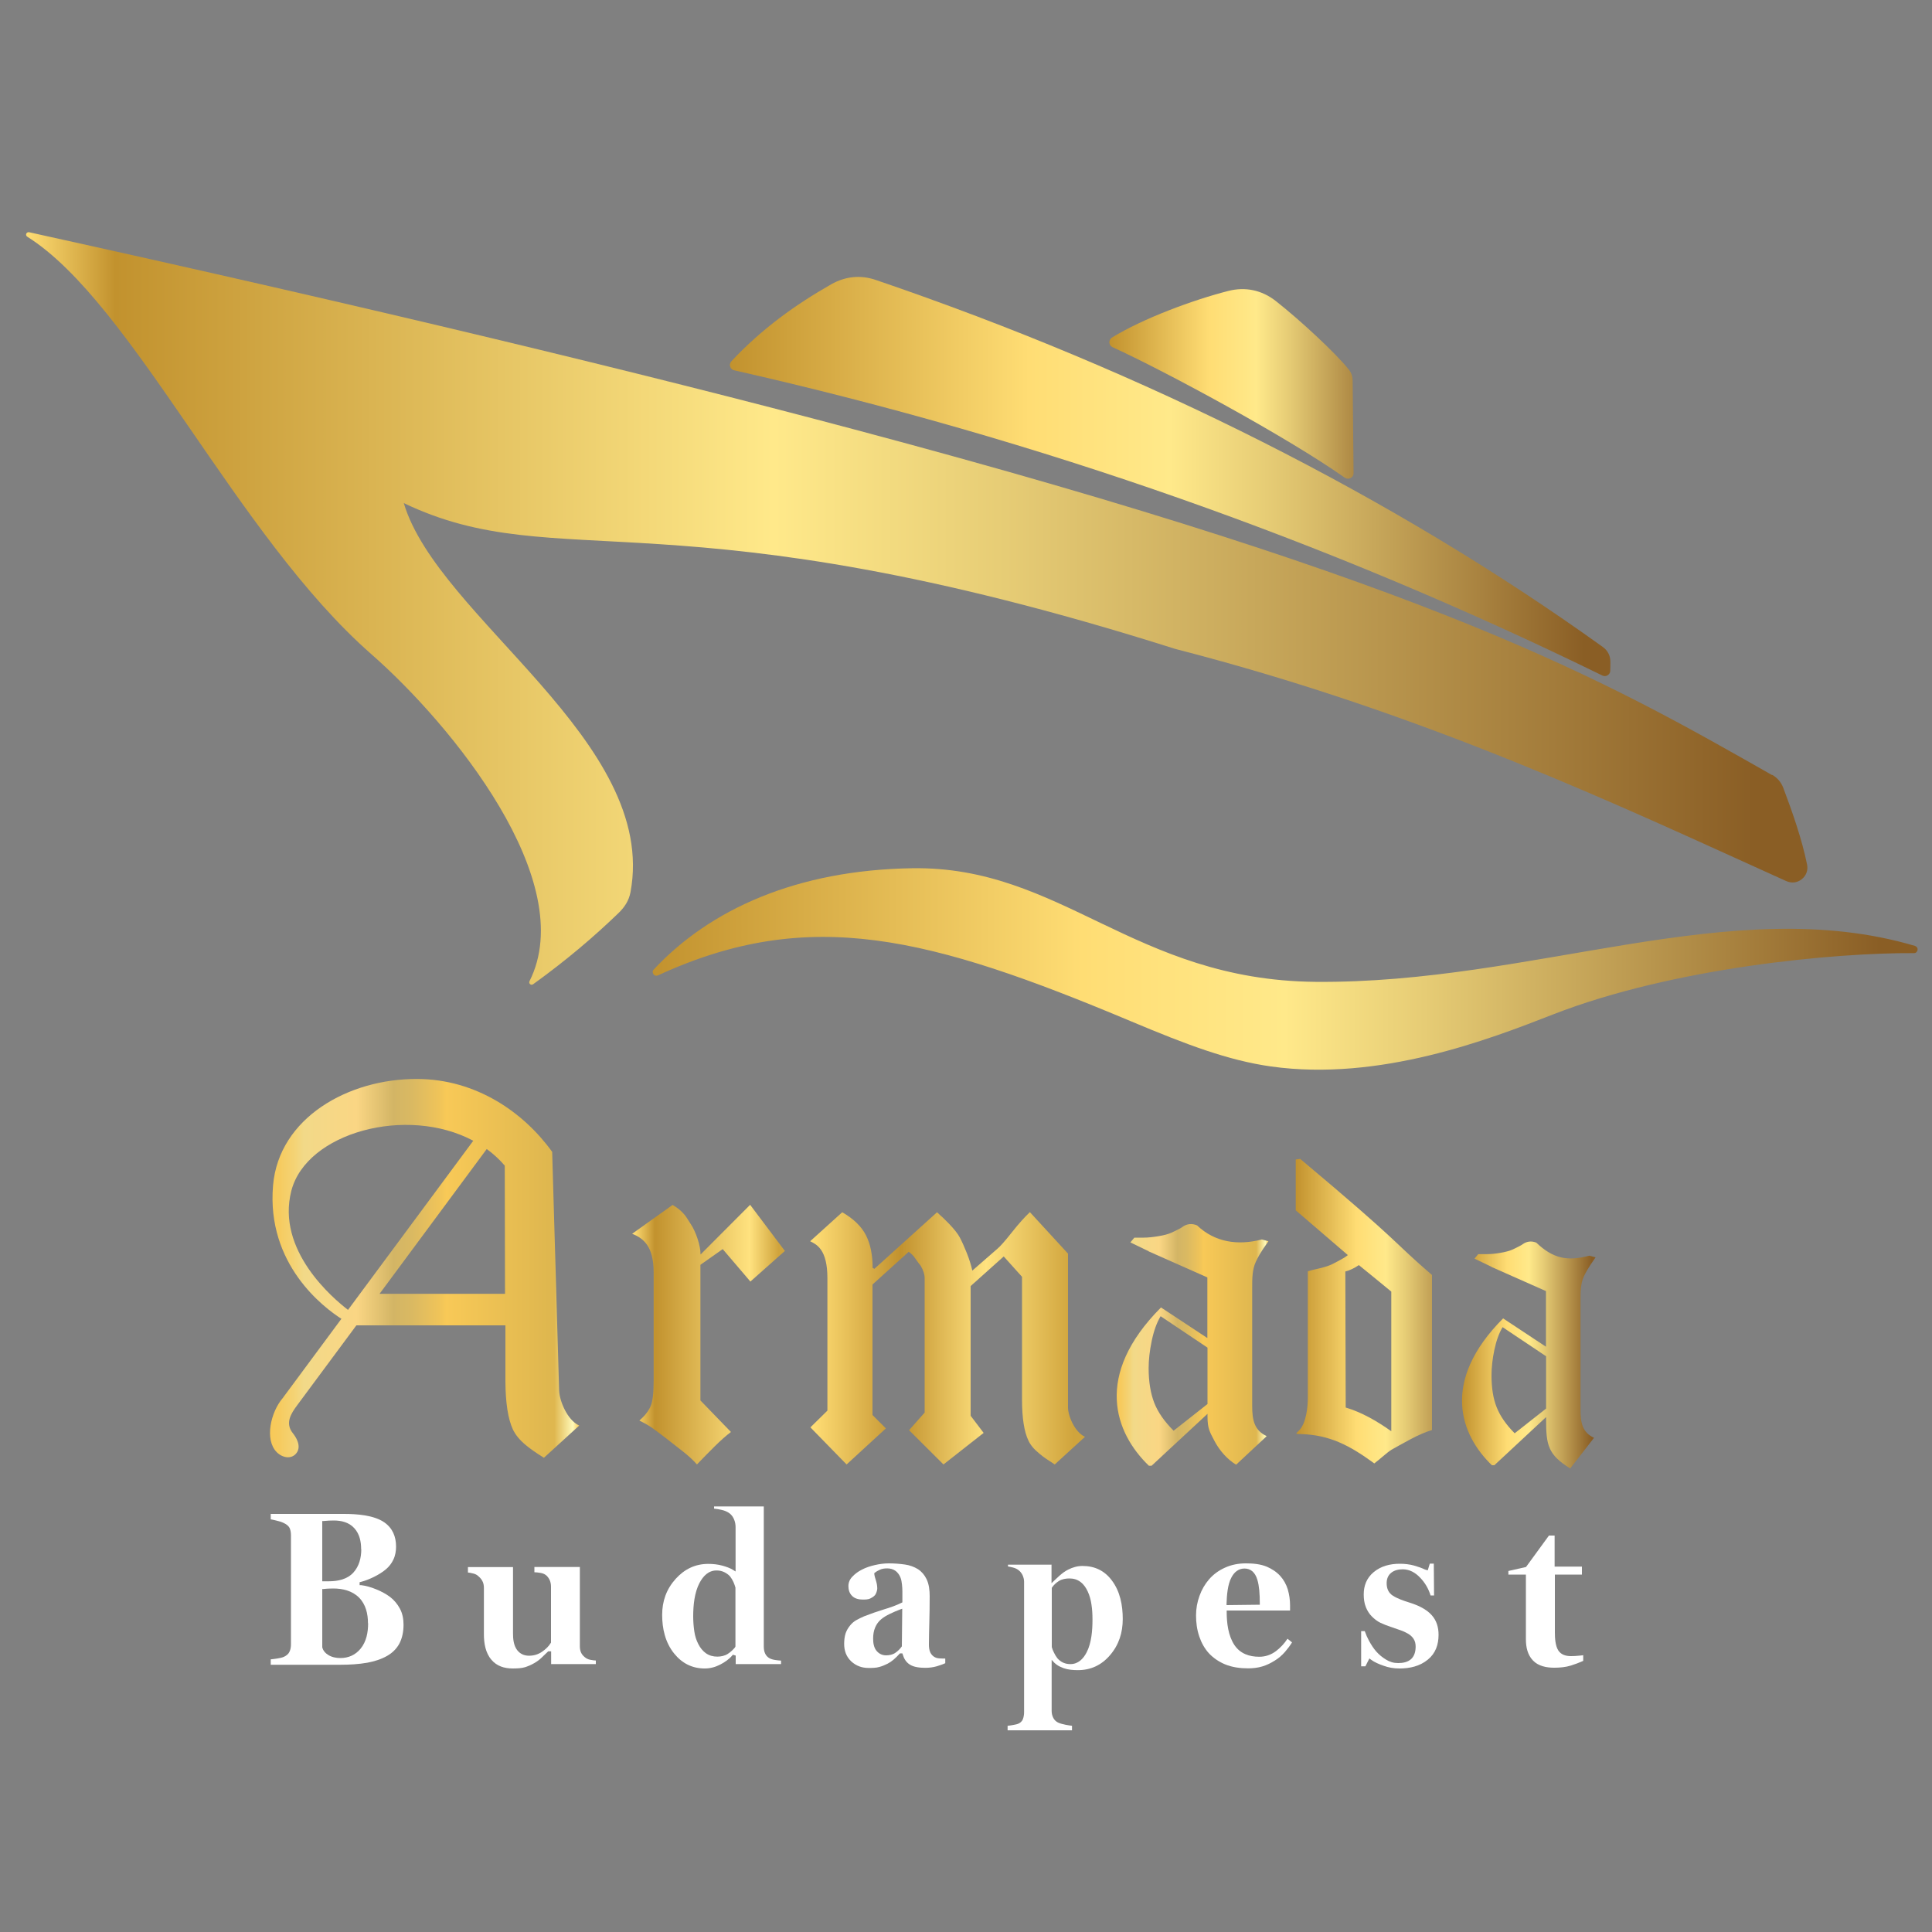 <svg xmlns="http://www.w3.org/2000/svg" xmlns:xlink="http://www.w3.org/1999/xlink" viewBox="0 0 150 150"><rect x="0" y="0" width="150" height="150" fill="#808080" stroke="none"/><defs><style>.cls-1{mask:url(#mask);}.cls-2{fill:url(#linear-gradient-2);}.cls-2,.cls-3,.cls-4,.cls-5,.cls-6,.cls-7{fill-rule:evenodd;}.cls-3{fill:url(#linear-gradient-3);}.cls-4{fill:url(#linear-gradient-4);}.cls-8{fill:url(#radial-gradient-4);}.cls-8,.cls-9,.cls-10,.cls-11,.cls-12{mix-blend-mode:screen;}.cls-9{fill:url(#radial-gradient-5);}.cls-10{fill:url(#radial-gradient-3);}.cls-11{fill:url(#radial-gradient-2);}.cls-5{fill:#fff;}.cls-13{fill:url(#linear-gradient-8);}.cls-14{fill:url(#linear-gradient-7);}.cls-15{fill:url(#linear-gradient-5);}.cls-16{fill:url(#linear-gradient-6);}.cls-17{fill:url(#linear-gradient-9);}.cls-18{isolation:isolate;}.cls-12{fill:url(#radial-gradient);}.cls-6{fill:url(#linear-gradient-10);}.cls-7{fill:url(#linear-gradient);}</style><linearGradient id="linear-gradient" x1="86.13" y1="29.81" x2="108.97" y2="29.81" gradientUnits="userSpaceOnUse"><stop offset="0" stop-color="#c2922e"></stop><stop offset=".34" stop-color="#ffdd74"></stop><stop offset=".5" stop-color="#ffe98a"></stop><stop offset=".61" stop-color="#e6cc75"></stop><stop offset=".85" stop-color="#a98340"></stop><stop offset=".97" stop-color="#8a5e25"></stop></linearGradient><linearGradient id="linear-gradient-2" x1="56.67" y1="37" x2="125.03" y2="37" xlink:href="#linear-gradient"></linearGradient><linearGradient id="linear-gradient-3" x1="2.02" y1="47.24" x2="140.32" y2="47.24" gradientUnits="userSpaceOnUse"><stop offset="0" stop-color="#ffdd74"></stop><stop offset=".05" stop-color="#c2922e"></stop><stop offset=".42" stop-color="#ffe98a"></stop><stop offset=".55" stop-color="#e6cc75"></stop><stop offset=".83" stop-color="#a98340"></stop><stop offset=".97" stop-color="#8a5e25"></stop></linearGradient><linearGradient id="linear-gradient-4" x1="50.67" y1="75.22" x2="148.88" y2="75.22" xlink:href="#linear-gradient"></linearGradient><linearGradient id="linear-gradient-5" x1="113.51" y1="105.21" x2="123.88" y2="105.21" xlink:href="#linear-gradient"></linearGradient><linearGradient id="linear-gradient-6" x1="100.61" y1="101.81" x2="114.59" y2="101.81" xlink:href="#linear-gradient"></linearGradient><linearGradient id="linear-gradient-7" x1="86.71" y1="104.41" x2="98.48" y2="104.41" gradientUnits="userSpaceOnUse"><stop offset="0" stop-color="#f8c957"></stop><stop offset=".03" stop-color="#f6cb5f"></stop><stop offset=".08" stop-color="#f4d375"></stop><stop offset=".11" stop-color="#f2d988"></stop><stop offset=".28" stop-color="#fad684"></stop><stop offset=".4" stop-color="#d3b565"></stop><stop offset=".46" stop-color="#dab962"></stop><stop offset=".55" stop-color="#f0c459"></stop><stop offset=".57" stop-color="#f8c957"></stop><stop offset=".9" stop-color="#dfb74f"></stop><stop offset=".92" stop-color="#dfb74f"></stop><stop offset=".98" stop-color="#fff9b8"></stop><stop offset="1" stop-color="#f8c957"></stop></linearGradient><linearGradient id="linear-gradient-8" x1="62.9" y1="103.92" x2="84.22" y2="103.92" gradientUnits="userSpaceOnUse"><stop offset=".01" stop-color="#ffdd74"></stop><stop offset=".33" stop-color="#c2922e"></stop><stop offset=".64" stop-color="#ffe27f"></stop><stop offset=".96" stop-color="#d0a43c"></stop></linearGradient><linearGradient id="linear-gradient-9" x1="49.07" y1="103.61" x2="60.93" y2="103.61" gradientUnits="userSpaceOnUse"><stop offset=".01" stop-color="#ffdd74"></stop><stop offset=".15" stop-color="#c2922e"></stop><stop offset=".77" stop-color="#ffe27f"></stop><stop offset=".96" stop-color="#d0a43c"></stop></linearGradient><linearGradient id="linear-gradient-10" x1="20.96" y1="98.47" x2="44.96" y2="98.47" xlink:href="#linear-gradient-7"></linearGradient><mask id="mask" x="1.12" y="-8179.57" width="9.76" height="32766" maskUnits="userSpaceOnUse"></mask><radialGradient id="radial-gradient" cx="-798.78" cy="-2070.53" fx="-798.78" fy="-2070.53" r="4.88" gradientTransform="translate(-921.83 2036.41) rotate(45.81)" gradientUnits="userSpaceOnUse"><stop offset=".05" stop-color="#fff"></stop><stop offset=".07" stop-color="#f1f1f1"></stop><stop offset=".14" stop-color="#bfbfbf"></stop><stop offset=".22" stop-color="#929292"></stop><stop offset=".29" stop-color="#6b6b6b"></stop><stop offset=".38" stop-color="#4a4a4a"></stop><stop offset=".46" stop-color="#2f2f2f"></stop><stop offset=".56" stop-color="#1a1a1a"></stop><stop offset=".67" stop-color="#0c0c0c"></stop><stop offset=".79" stop-color="#030303"></stop><stop offset="1" stop-color="#010101"></stop></radialGradient><radialGradient id="radial-gradient-2" cx="55640.55" cy="-2070.41" fx="55640.55" fy="-2070.41" r="4.75" gradientTransform="translate(-2480.02 434.25) rotate(45.78) scale(.03 1) skewX(-.99)" gradientUnits="userSpaceOnUse"><stop offset="0" stop-color="#fff"></stop><stop offset="1" stop-color="#220f1c"></stop></radialGradient><radialGradient id="radial-gradient-3" cx="-72285.24" cy="-1366.22" fx="-72285.24" fy="-1366.22" r="4.75" gradientTransform="translate(-2587.13 631.22) rotate(135.9) scale(.03 1) skewX(2.74)" gradientUnits="userSpaceOnUse"><stop offset="0" stop-color="#fff"></stop><stop offset=".09" stop-color="#e9e7e9"></stop><stop offset=".73" stop-color="#5b4d56"></stop><stop offset="1" stop-color="#220f1c"></stop></radialGradient><radialGradient id="radial-gradient-4" cx="-34130.68" cy="-4052.96" fx="-34130.68" fy="-4052.96" r="4.75" gradientTransform="translate(-2530.46 527.88) rotate(91.07) scale(.02 .62) skewX(4.31)" xlink:href="#radial-gradient-2"></radialGradient><radialGradient id="radial-gradient-5" cx="-135652.62" cy="963.83" fx="-135652.62" fy="963.83" r="4.77" gradientTransform="translate(-2662.82 567.02) rotate(-178.83) scale(.02 .62) skewX(6.75)" xlink:href="#radial-gradient-3"></radialGradient></defs><g class="cls-18"><g id="Layer_1"><path id="top" class="cls-7" d="M104.44,37.11c-4.54-3.21-14.08-8.34-18.07-10.16-.14-.07-.23-.2-.24-.36,0-.16.07-.3.2-.38,2.42-1.49,6.29-2.92,9.03-3.62,1.32-.34,2.6-.07,3.68.77,1.91,1.5,4.67,4.06,5.68,5.33.21.26.3.56.3.89l.07,7.16c0,.16-.08.3-.22.37-.14.08-.3.08-.43-.01"></path><path id="middle" class="cls-2" d="M56.78,28.05c2.37-2.53,5-4.41,7.76-5.98,1.1-.62,2.28-.74,3.47-.33,20.95,7.14,40.28,16.89,56.43,28.49.38.27.59.68.59,1.14,0,.24,0,.48-.01.71,0,.15-.08.27-.21.35-.13.08-.27.08-.4.02-21.2-10.38-43.64-18.32-67.41-23.7-.15-.03-.27-.14-.31-.29-.05-.15-.01-.3.1-.41"></path><path id="down" class="cls-3" d="M137.59,60.18c-12.97-7.37-25.68-14.71-71.34-26.86-16.5-4.39-37.31-9.41-63.99-15.29-.09-.02-.18.03-.22.11-.04.09,0,.19.08.24,8.16,5.13,16.22,23.22,26.71,32.41,6.23,5.46,16.19,17.64,12.28,25.39-.04.08-.02.18.05.23.07.06.16.06.24,0,2.66-1.92,4.74-3.71,6.6-5.5.49-.47.82-.97.95-1.63,2.19-11.71-14.96-21.3-17.6-30.22,12.05,5.77,20.91-1.04,59.89,11.32,19.71,5.07,34.81,12.33,47.45,18.03.41.18.85.13,1.2-.15.35-.28.5-.7.41-1.14-.4-1.97-1.14-4.08-1.85-5.96-.17-.44-.45-.76-.85-1"></path><path id="water" class="cls-4" d="M50.72,75.31c4.41-4.74,11.18-7.76,20.08-7.9,11.6-.19,17.23,8.68,31.31,8.82,16.96.16,32.34-7,46.57-2.79.13.04.22.17.2.31-.02.14-.13.25-.27.25-6.12-.04-18.66,1.11-28.03,4.76-5.01,1.96-13.48,5.22-21.9,4.04-3.33-.47-6.57-1.7-10.83-3.49-15.67-6.58-24.99-9.01-36.77-3.58-.12.05-.25.03-.33-.07-.08-.1-.11-.24-.03-.34"></path><path id="a" class="cls-15" d="M120.03,104.58v-4.34s-4.22-1.87-4.22-1.87l-.02-.02-1.31-.63h0s.29-.35.29-.35h.67c.3,0,.65-.03,1.05-.1.4-.07.71-.15.93-.25.22-.1.44-.21.64-.32.06-.03.11-.06.16-.1.32-.23.7-.27,1.06-.12,1.28,1.22,2.39,1.47,4.12,1.01l.48.13c-.64.91-.76,1.18-.9,1.46-.27.55-.27,1.27-.27,1.8v8.57c0,1.02.15,1.77,1.05,2.18l-1.85,2.38c-1.74-1.08-1.87-1.83-1.87-3.82v-.17l-4.02,3.74h-.19c-2.44-2.34-4.02-6.49.87-11.4l3.33,2.2M120.04,109.35v-4.05l-3.38-2.26c-.28.47-.49,1.06-.64,1.77-.15.71-.22,1.37-.22,1.97,0,.98.13,1.81.4,2.48.27.68.73,1.35,1.4,2.02l2.44-1.92Z"></path><path id="d" class="cls-16" d="M105.5,98.22c.86.69,1.66,1.36,2.52,2.06v10.84c-1.15-.81-2.3-1.47-3.54-1.84l-.03-10.56c.35-.09.7-.26,1.04-.49M104.65,97.44c-.1.09-.23.17-.36.25-.34.19-.63.35-.88.47-.25.12-.57.22-.95.31-.38.08-.69.16-.92.23v9.78c0,.76-.12,2.07-.73,2.63-.25.23-.22.22.19.23,2.22.07,3.76.86,5.7,2.28.45-.34.99-.85,1.33-1.06.35-.2.84-.47,1.47-.81.64-.34,1.2-.58,1.68-.72v-12.04c-3.15-2.7-2.12-2.21-10.23-9.01l-.35.04v3.95l4.04,3.47Z"></path><path id="a-2" class="cls-14" d="M93.74,103.86v-4.68s-4.55-2.02-4.55-2.02l-.02-.02-1.41-.68h0s.31-.37.31-.37h.73c.32,0,.7-.04,1.13-.11.43-.07.76-.16,1.01-.27.24-.11.47-.22.69-.34.06-.03.12-.07.17-.11.34-.25.75-.29,1.14-.12,1.38,1.31,3.16,1.58,5.03,1.09l.51.14c-.7.98-.82,1.27-.97,1.58-.29.59-.29,1.37-.29,1.95v9.25c0,1.1.16,1.91,1.13,2.35l-2.38,2.22c-.35-.22-.66-.48-.94-.79-.28-.31-.53-.66-.73-1.04-.37-.72-.55-.95-.55-1.94v-.18l-4.34,4.03h-.21c-2.63-2.53-4.33-7,.94-12.29l3.59,2.37M93.75,109v-4.37l-3.64-2.44c-.3.5-.53,1.14-.69,1.91-.16.77-.24,1.48-.24,2.12,0,1.06.15,1.95.43,2.68s.79,1.46,1.51,2.18l2.64-2.08Z"></path><path id="m" class="cls-13" d="M84.22,111.57l-2.33,2.13c-.53-.34-.93-.61-1.18-.83-.42-.34-.71-.68-.87-1.04-.32-.67-.49-1.73-.49-3.17v-9.53l-1.42-1.58-2.57,2.3v10.07l1.01,1.33-3.12,2.45-2.67-2.66,1.21-1.37v-10.43c0-.29-.1-.61-.31-.97-.14-.17-.28-.36-.43-.58-.15-.22-.32-.38-.5-.5l-2.81,2.54v10.13l1.04,1.04-3.05,2.8-2.81-2.88,1.32-1.3v-10.29c0-2.22-.83-2.61-1.34-2.86l2.49-2.25c.88.5,1.49,1.1,1.84,1.78.35.68.52,1.53.52,2.54l.14.07,4.86-4.39c.35.31.66.61.94.9.39.41.67.76.83,1.06s.34.7.54,1.2c.2.5.34.96.43,1.37l1.94-1.69c.23-.19.61-.62,1.13-1.28.52-.66.99-1.18,1.4-1.57l2.96,3.22v11.92c-.01.65.51,1.93,1.31,2.3"></path><path id="r" class="cls-17" d="M60.93,97.13l-2.67,2.37-2.15-2.52-1.73,1.22v10.53l2.37,2.45c-.76.56-1.72,1.57-2.64,2.52-.28-.32-.65-.67-1.13-1.04-.47-.37-.92-.72-1.33-1.04-.42-.32-.75-.57-.99-.74-.24-.17-.58-.37-1.02-.59.43-.37.72-.75.88-1.13.16-.38.23-1.04.23-1.98v-8.38c0-2.02-.77-2.65-1.67-3.01l3.14-2.24c.37.22.66.45.87.7.12.12.3.4.56.82.18.27.35.64.51,1.11.15.47.23.87.23,1.22l3.85-3.86,2.71,3.6"></path><path id="A" class="cls-6" d="M26.5,102.4l-4.56,6.16c-.92,1.08-1.42,3.22-.45,4.19.44.44,1.15.58,1.54.05.39-.54-.06-1.24-.29-1.52-.63-.79-.15-1.53.35-2.2l4.58-6.18h11.57v4.35c.01,1.7.21,2.93.58,3.73.2.42.53.83,1.02,1.23.3.25.76.58,1.39.97l2.74-2.5c-.95-.44-1.53-1.94-1.56-2.71l-.54-18.54c-2.21-3.07-5.9-5.64-10.47-5.66-5.35-.03-10.75,3.02-11.2,8.26-.53,6.16,3.97,9.51,5.32,10.37M36.75,88.56l-9.73,13.14c-1.17-.9-5.59-4.62-4.4-9.25,1.17-4.52,8.97-6.64,14.13-3.88ZM39.22,100.45h-9.75l8.32-11.24c.51.37.98.8,1.4,1.29l.02,9.95Z"></path><path id="B" class="cls-5" d="M28.58,126.03c0,.7-.13,1.43-.59,1.98-.4.48-.93.72-1.56.72-.32,0-.65-.06-.93-.23-.23-.14-.42-.34-.48-.61h0v-4.52h.11c.12-.02.24-.02.35-.03.13,0,.26-.01.39-.01.73,0,1.46.17,2,.7.53.53.7,1.27.7,2M28.05,120.28c0,.66-.16,1.31-.61,1.81-.48.53-1.21.68-1.9.68h-.52v-4.68h.12c.13-.01.26-.02.39-.03.13,0,.25-.01.38-.01.59,0,1.19.14,1.6.6.41.45.53,1.04.53,1.64ZM21.02,117.53v.43c.15.03.3.06.45.1.19.04.39.1.57.19.19.09.38.22.46.42.07.17.09.37.09.55v8.44c0,.2-.03.41-.12.59-.09.19-.26.31-.44.39-.15.07-.37.1-.53.13-.16.02-.32.05-.48.06v.42h5.44c.69,0,1.39-.04,2.07-.16.53-.1,1.06-.26,1.53-.53.4-.23.72-.54.94-.94.24-.45.33-.97.33-1.48,0-.44-.08-.88-.29-1.26-.19-.35-.44-.65-.75-.89-.58-.44-1.54-.84-2.26-.92h-.11v-.23l.09-.02c.63-.16,1.44-.55,1.94-.97.25-.21.45-.46.59-.76.15-.31.21-.67.21-1.01,0-.78-.27-1.44-.92-1.89-.81-.56-2.15-.65-3.1-.65h-5.7Z"></path><path id="u" class="cls-5" d="M42.79,129.2h3.47v-.28c-.12,0-.23-.02-.35-.04-.15-.02-.3-.07-.42-.15-.14-.1-.27-.22-.35-.37-.09-.16-.12-.35-.12-.54v-6.16h-3.53v.41c.14,0,.27.02.41.04.15.02.31.06.44.15.15.1.25.24.33.4.08.17.11.35.11.54v4.33l-.02.03c-.16.27-.4.49-.66.67-.31.22-.66.32-1.03.32s-.69-.14-.92-.44c-.27-.35-.32-.86-.32-1.28v-5.16h-3.5v.42c.11.01.23.03.34.06.16.03.32.09.44.2.13.11.25.23.33.38.1.17.13.37.13.57v3.59c0,.69.12,1.43.58,1.97.42.5,1.01.68,1.65.68.3,0,.68-.01.97-.1.24-.08.48-.18.7-.31.2-.11.39-.25.56-.41.17-.16.33-.32.5-.48l.04-.03h.22v1.01"></path><path id="d-2" class="cls-5" d="M57.08,127.89c-.17.2-.36.38-.58.52-.24.15-.53.21-.81.21-.32,0-.62-.08-.88-.26-.25-.18-.45-.43-.59-.71-.16-.31-.26-.63-.31-.97-.06-.39-.09-.79-.09-1.18,0-.84.09-1.84.49-2.6.28-.53.69-.97,1.32-.97.22,0,.42.04.62.14.16.08.31.19.43.32.11.14.2.29.27.45.06.14.11.28.15.42v.02s0,4.56,0,4.56l-.03.03M57.13,129.2h3.51v-.27c-.13,0-.26-.03-.39-.04-.16-.02-.35-.06-.5-.14-.16-.09-.28-.22-.35-.38-.08-.17-.1-.37-.1-.56v-10.85h-3.86v.17c.2.02.4.05.6.1.22.05.44.14.62.28.15.12.26.28.33.45.08.19.12.39.12.6v3.45l-.19-.12c-.24-.15-.54-.25-.82-.33-.36-.1-.73-.14-1.11-.14-1.02,0-1.85.41-2.53,1.16-.72.8-1.05,1.73-1.05,2.8s.24,2.15.94,3.01c.61.75,1.39,1.15,2.37,1.15.42,0,.82-.11,1.19-.3.35-.18.69-.41.94-.71l.05-.06.22.07v.67Z"></path><path id="a-3" class="cls-5" d="M70.05,124.9l-.03,2.92-.02.03c-.13.18-.29.34-.48.47-.21.15-.47.2-.72.2-.29,0-.53-.11-.72-.32-.24-.26-.29-.65-.29-.98,0-.3.04-.59.16-.87.1-.24.25-.45.45-.62.2-.17.44-.31.67-.42.27-.13.54-.25.81-.35l.17-.06M73.39,129.15v-.38c-.12,0-.24,0-.36-.01-.14,0-.31-.02-.44-.09-.16-.08-.28-.21-.36-.37-.09-.19-.11-.42-.11-.62,0-.54.02-1.09.03-1.63.02-.71.03-1.42.03-2.13,0-.44-.05-.93-.25-1.33-.15-.31-.37-.57-.66-.76-.31-.19-.65-.31-1.01-.36-.42-.06-.84-.09-1.26-.09-.36,0-.72.05-1.07.13-.35.08-.7.19-1.02.36-.28.14-.54.33-.75.56-.19.2-.29.44-.29.72s.08.55.28.75c.21.22.53.29.83.29.17,0,.42,0,.58-.08.12-.06.24-.13.33-.22.08-.07.12-.17.16-.27.03-.09.06-.2.06-.3,0-.2-.04-.4-.1-.6-.05-.16-.11-.34-.13-.51v-.07s.05-.04.05-.04c.11-.09.24-.16.37-.22.18-.09.39-.11.59-.11.23,0,.46.06.65.2.16.13.28.29.36.48.08.18.11.39.13.58.02.18.03.36.03.54v.84l-.07.03c-.41.21-.91.38-1.35.51-.52.16-1.04.34-1.55.54-.21.09-.41.19-.61.3-.18.1-.34.24-.47.4-.15.18-.27.38-.35.6-.09.26-.12.56-.12.84,0,.53.16.99.55,1.36.38.35.83.51,1.34.51.27,0,.59,0,.85-.08.22-.06.43-.15.63-.25.17-.09.32-.19.46-.31.16-.14.32-.29.46-.45l.04-.04h.19l.03.09c.09.31.25.58.52.76.33.23.85.27,1.24.27.3,0,.6-.04.88-.12.22-.07.45-.14.66-.24Z"></path><path id="p" class="cls-5" d="M84.82,125.74c0,.81-.07,1.81-.45,2.54-.26.51-.66.92-1.26.92-.19,0-.38-.03-.56-.11-.18-.08-.33-.2-.46-.35-.1-.13-.19-.28-.26-.43-.07-.14-.13-.28-.17-.43v-.02s0-4.58,0-4.58l.02-.03c.14-.2.32-.37.53-.5.24-.15.54-.2.82-.2.32,0,.61.08.87.28.25.19.42.45.55.73.15.32.24.66.29,1.01.06.38.08.77.08,1.16M81.66,121.48h-3.4v.14c.13.02.26.05.38.08.15.04.3.1.42.19.14.1.25.24.33.4.07.16.12.33.12.51v10.14c0,.18-.03.36-.09.53-.07.18-.21.3-.39.37-.13.05-.3.07-.44.1-.12.02-.24.04-.36.05v.35h5v-.35c-.17-.02-.34-.05-.5-.08-.19-.04-.41-.09-.58-.17-.16-.08-.29-.2-.37-.36-.09-.17-.13-.36-.13-.54v-3.97c.28.33.5.49.94.65.34.12.74.15,1.09.15,1.01,0,1.84-.39,2.5-1.16.69-.8.99-1.75.99-2.81s-.2-2.14-.85-3c-.57-.76-1.33-1.12-2.28-1.12-.39,0-.76.11-1.1.28-.52.26-.88.67-1.3,1.06v-1.45Z"></path><path id="e" class="cls-5" d="M97.82,124.59l-2.59.03v-.13c.02-.62.08-1.47.38-2.02.21-.4.54-.69,1.01-.69.23,0,.45.07.62.22.18.16.3.39.37.62.09.27.13.57.16.85.03.33.04.66.04.99v.12M100.32,127.52l-.36-.29c-.24.37-.54.69-.89.96-.39.29-.82.44-1.3.44-.78,0-1.48-.24-1.93-.91-.48-.72-.6-1.71-.6-2.56v-.12h4.92v-.39c0-.43-.06-.85-.18-1.26-.12-.38-.31-.73-.58-1.03-.29-.32-.65-.55-1.04-.72-.5-.21-1.09-.26-1.63-.26-.57,0-1.12.1-1.64.34-.46.21-.87.5-1.21.89-.33.38-.58.81-.75,1.29-.18.49-.27,1-.27,1.52,0,.55.07,1.1.25,1.63.16.48.4.92.73,1.29.35.38.78.67,1.25.87.57.24,1.2.32,1.81.32.37,0,.75-.04,1.11-.15.34-.1.66-.26.96-.45.3-.18.56-.41.79-.67.2-.23.39-.48.55-.74Z"></path><path id="s" class="cls-5" d="M111.08,123.87h.26l-.02-2.47h-.31l-.16.52-.21-.06c-.27-.13-.57-.23-.85-.31-.36-.1-.74-.14-1.11-.14-.74,0-1.46.17-2.04.66-.53.45-.76,1.03-.76,1.72,0,.34.04.68.17,1,.11.27.26.51.46.71.19.19.41.37.66.49.25.12.52.22.78.31.26.09.52.18.78.27.21.07.42.17.61.28.16.1.31.23.41.39.12.18.16.39.16.6,0,.35-.08.71-.34.96-.27.25-.65.32-1.01.32s-.66-.09-.95-.27c-.28-.17-.54-.38-.76-.63-.22-.25-.4-.54-.56-.83-.13-.24-.24-.49-.33-.75h-.28v2.73h.33l.31-.61.13.1c.27.2.63.35.95.46.4.15.82.22,1.25.22.8,0,1.58-.17,2.21-.69.6-.49.83-1.16.83-1.93,0-.57-.15-1.1-.54-1.53-.44-.49-1.12-.78-1.73-.97-.42-.13-.89-.29-1.26-.52-.36-.22-.5-.57-.5-.98,0-.32.1-.6.34-.8.25-.21.58-.28.91-.28.53,0,.98.26,1.34.64.39.4.66.87.82,1.39"></path><path id="t" class="cls-5" d="M122.92,128.95v-.44c-.12.02-.26.03-.37.04-.19.02-.38.03-.58.03-.39,0-.77-.1-.99-.45-.23-.37-.26-.97-.26-1.39v-4.49h2.1v-.62h-2.12v-2.41h-.44l-1.78,2.44-1.37.31v.28h1.36v5.02c0,.59.12,1.2.54,1.64.42.45,1.06.57,1.66.57.43,0,.89-.04,1.3-.17.32-.1.64-.22.95-.36"></path><g class="cls-1"><path class="cls-12" d="M9.4,24.03c-1.93,1.88-5.02,1.83-6.9-.1-1.88-1.93-1.83-5.02.1-6.9,1.93-1.88,5.02-1.83,6.9.1,1.88,1.93,1.83,5.02-.1,6.9Z"></path><path class="cls-11" d="M6.08,20.62c-1.88,1.83-3.45,3.27-3.49,3.23-.05-.05,1.44-1.57,3.32-3.4,1.88-1.83,3.45-3.27,3.49-3.23.05.05-1.44,1.57-3.32,3.4Z"></path><path class="cls-10" d="M5.89,20.63c-1.83-1.88-3.27-3.46-3.21-3.51.06-.06,1.59,1.42,3.42,3.3,1.83,1.88,3.27,3.46,3.21,3.51-.06.06-1.59-1.42-3.42-3.3Z"></path><path class="cls-8" d="M5.99,20.6c-1.64-.03-2.96-.08-2.96-.13,0-.04,1.33-.05,2.96-.03,1.64.03,2.96.08,2.96.13,0,.04-1.33.05-2.96.03Z"></path><path class="cls-9" d="M5.9,20.53c.03-1.64.09-2.96.14-2.96.05,0,.07,1.33.04,2.96-.03,1.64-.09,2.96-.14,2.96-.05,0-.07-1.33-.04-2.96Z"></path></g></g></g></svg>